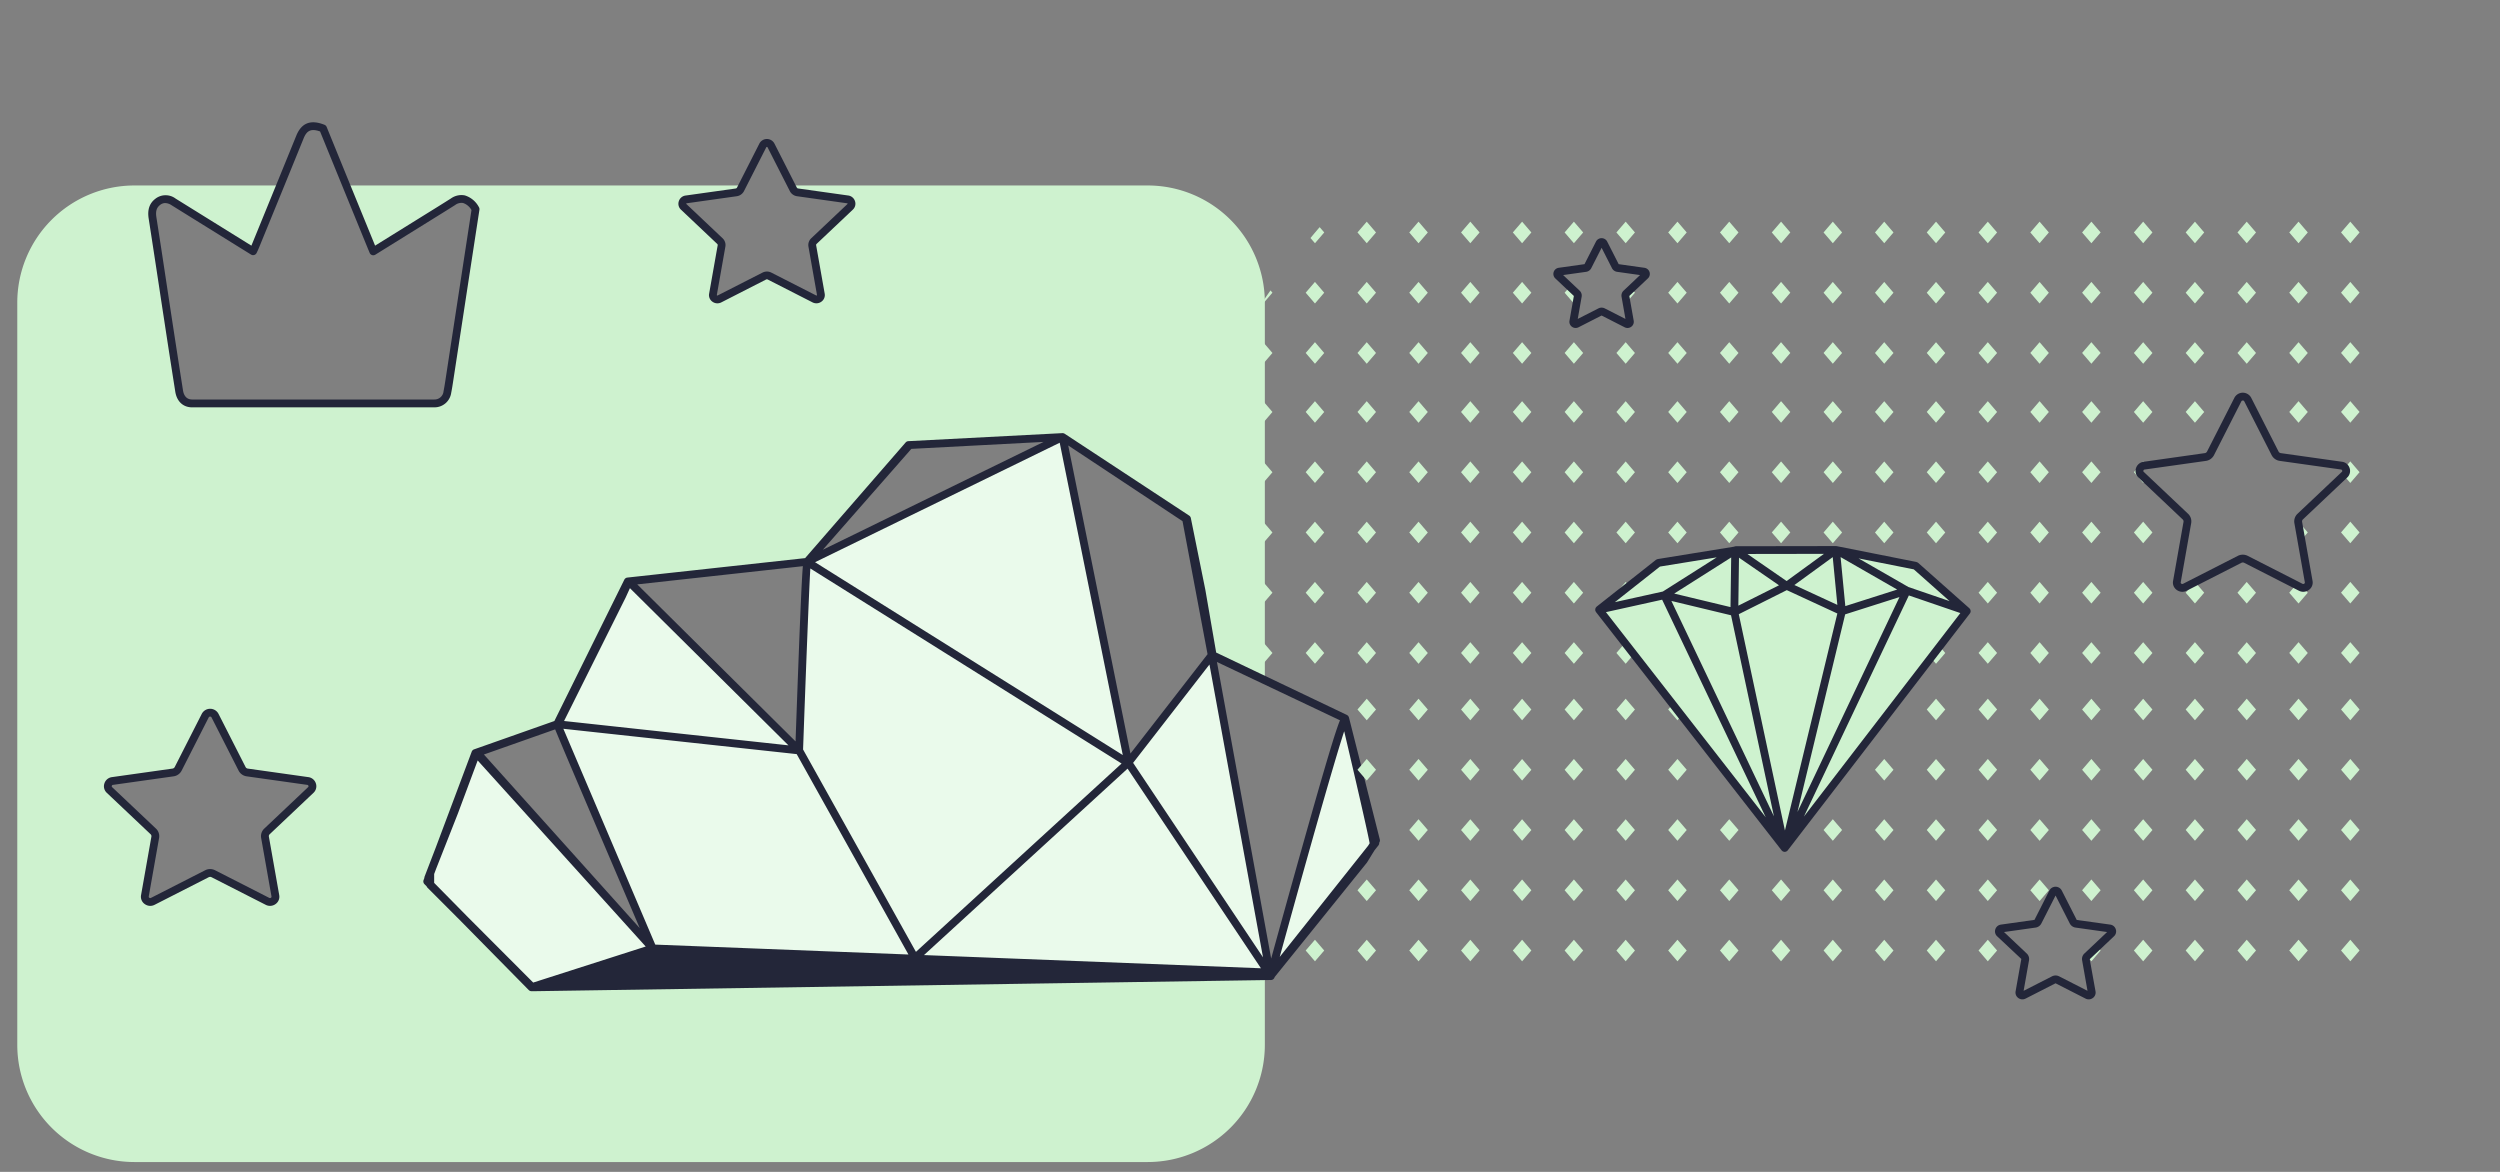 <svg xmlns="http://www.w3.org/2000/svg" viewBox="0 0 640 300"><rect x="0" y="0" width="640" height="300" fill="#808080" stroke="none"/><rect width="640" height="300" opacity="0"></rect><polygon points="444.428 140.874 424.531 144.101 409.358 156.072 456.877 217.081 503.493 156.453 490.391 144.834 470.01 140.786 444.428 140.874" fill="#cef2cf"></polygon><path d="M272.007,111.873l31.861,20.953,3.712,18.355,2.858,16.551L323.8,174.11V77.481a30,30,0,0,0-30-30H202.592l.5.989a1.444,1.444,0,0,0,1.087.767l12.811,1.8a1.114,1.114,0,0,1,.933.763,1.067,1.067,0,0,1-.293,1.148l-9.27,8.767a1.377,1.377,0,0,0-.415,1.24l2.188,12.378a1.078,1.078,0,0,1-.459,1.1,1.152,1.152,0,0,1-1.216.085L197,70.675a1.475,1.475,0,0,0-1.344,0L184.2,76.519a1.153,1.153,0,0,1-1.216-.085,1.078,1.078,0,0,1-.46-1.1l2.189-12.378a1.374,1.374,0,0,0-.415-1.24l-9.272-8.767a1.068,1.068,0,0,1-.292-1.148,1.112,1.112,0,0,1,.933-.763l12.811-1.8a1.442,1.442,0,0,0,1.087-.767l.5-.989H88.465q3.24,7.94,6.482,15.879c.131.323.268.642.464,1.109v0c4.056-2.519,8.009-4.973,11.962-7.43,2.826-1.757,5.66-3.5,8.473-5.282,1.961-1.243,3.912-1.011,5.755,1.906q-3.309,21.546-6.6,43.094c-.191,1.244-.367,2.493-.617,3.723a3.3,3.3,0,0,1-3.334,2.913q-31,.009-62,0c-1.79,0-3.017-1.159-3.337-3.187q-1.425-9.03-2.8-18.071c-1.337-8.747-2.642-17.5-4.008-26.241a3.937,3.937,0,0,1,1.3-4.081,3.311,3.311,0,0,1,4.08-.015L63.6,63.8c.312.194.626.386,1.04.641.186-.4.371-.762.525-1.138q3.234-7.909,6.459-15.822h-37.2a30,30,0,0,0-30,30v190a30,30,0,0,0,30,30H293.8a30,30,0,0,0,30-30v-25.4l-13.6-74.35-21.355,27.517-16.839-83.372L206.615,143.81l26.211-29.874ZM79.552,202.246l-11.21,10.6a1.665,1.665,0,0,0-.5,1.5l2.647,14.968a1.307,1.307,0,0,1-.555,1.326,1.4,1.4,0,0,1-1.471.1L54.6,223.675a1.788,1.788,0,0,0-1.624,0l-13.856,7.067a1.4,1.4,0,0,1-1.471-.1,1.306,1.306,0,0,1-.556-1.326l2.646-14.968a1.661,1.661,0,0,0-.5-1.5l-11.211-10.6a1.291,1.291,0,0,1-.354-1.387,1.348,1.348,0,0,1,1.128-.924L44.3,197.753a1.745,1.745,0,0,0,1.315-.928l6.927-13.618a1.417,1.417,0,0,1,2.506,0l6.928,13.618a1.745,1.745,0,0,0,1.315.928l15.491,2.182a1.348,1.348,0,0,1,1.128.924A1.291,1.291,0,0,1,79.552,202.246Zm81.4-53.4,45.642-5.02c-.305.361-2.016,48.295-2.016,48.295l-43.629-43.269Zm-39.193,44.384.163-.437,20.742-7.32c.881,2.292,24.414,57.319,24.414,57.319l-45.151-50Z" fill="#cef2cf"></path><path d="M136.061,252.745l-26.035-26.436a1.6,1.6,0,0,1-.393-1.573l12.294-31.947,45.151,50s-24.447-57.166-24.442-57.4l18.308-36.546,43.634,43.273s1.713-48,2.016-48.3l65.413-31.945,16.839,83.372L310.2,167.73l15.023,82.146s18.318-66.946,19.144-65.948c0,0,7.576,32.04,7.311,32.37l-26.455,33.578Z" fill="#eafaeb"></path><path d="M353.228,214.883l-7.867-31.1-.02-.085,0-.006,0-.01a.978.978,0,0,0-.134-.266,1.2,1.2,0,0,0-.063-.124v0a1,1,0,0,0-.3-.232c-.017-.009-.028-.028-.046-.036l-.4-.192-33.055-15.778-2.775-16.069-3.712-18.356a1,1,0,0,0-.431-.637l-31.861-20.952a.825.825,0,0,0-.08-.037c-.01-.006-.016-.017-.026-.022s-.029,0-.043-.01a.923.923,0,0,0-.188-.069c-.021-.005-.042,0-.063-.007a1,1,0,0,0-.123-.012c-.012,0-.022,0-.034,0s-.031-.006-.047,0l-39.424,2.053a1,1,0,0,0-.7.343l-25.728,29.6-45.5,4.978a1,1,0,0,0-.787.551L141.92,184.581l-20.563,7.257a1.006,1.006,0,0,0-.6.592l-9.229,24.611-2.852,7.414a2.524,2.524,0,0,0-.05.325l-.19.507a1,1,0,0,0,.224,1.053l.562.571a1,1,0,0,0,.22.344l8.543,8.558,17.366,17.634a1,1,0,0,0,.713.3h.02l.167,0c.018,0,.034.008.051.008h.017l125.278-1.909,63.493-.962.078,0,.128.006h.045a1,1,0,0,0,.973-.769l23.58-29.244a1.218,1.218,0,0,0,.073-.1l1.9-3.085.6-.757c.014-.017.027-.033.04-.051l.375-.472a.983.983,0,0,0,.191-.674l.046-.075A1,1,0,0,0,353.228,214.883Zm-242.081,8.864.5-1.334,5.574-14.157,5.064-13.579L165.3,242.308,136.5,251.537l-16.643-16.674-8.712-8.846ZM309.62,170.111l13.71,74.967L290.078,195.29l10.257-13.216Zm-165.4,16.456,59.733,6.486,28.609,51.3-64.815-2.535c-.042-.1-.084-.195-.125-.292ZM236.54,244.5l52.121-47.733L322.8,247.876Zm-2.059-.825-28.894-51.806c.587-16.432,1.489-40.145,1.859-46.34l79.678,49.934Zm52.951-50.38-78.779-49.371,62.63-30.585Zm-83.772-3.5-40.526-40.191,42.4-4.663C205.233,148.361,204.781,158.516,203.66,189.8Zm-1.819,1.013L144.4,184.575l15.785-31.644,1.076-2.362Zm-59.557-3.69c1.456,3.553,6.181,14.679,21.493,50.49l-39.893-44.455,18.231-6.433ZM325.42,245.387l-13.884-75.92,31.5,14.933c-1.094,2.62-3.4,10.156-9.639,32.318C330.207,228.032,327.059,239.432,325.42,245.387ZM344.112,187.2c2.654,11.267,6.035,25.887,6.515,28.673l-.385.626-22.633,28.466C333.492,223.565,341.261,195.9,344.112,187.2Zm-37.5-16.474-17.217,22.183-15.93-78.87,29.259,19.38,6.411,34.056ZM267.16,113.13l-56.509,27.6L233.3,114.913Z" fill="#232639"></path><path d="M81.39,104.282q-16.1,0-32.2,0c-2.309,0-3.925-1.508-4.323-4.031q-1.427-9.033-2.8-18.076-.7-4.542-1.382-9.087-1.3-8.577-2.627-17.15c-.349-2.236.2-3.881,1.679-5.026a4.254,4.254,0,0,1,5.22-.075l19.4,12.049c.011-.025.021-.05.032-.076l2.187-5.348Q71.221,46.1,75.847,34.738c1.338-3.293,3.7-4.2,7.226-2.788a1,1,0,0,1,.553.55q4.8,11.811,9.63,23.607l2.769,6.777,13.155-8.169c2.1-1.3,4.192-2.6,6.276-3.919a4.6,4.6,0,0,1,3.535-.773,6.086,6.086,0,0,1,3.6,2.99,1,1,0,0,1,.143.686q-2,13.007-3.985,26.01l-2.707,17.68c-.157,1.04-.32,2.116-.534,3.175a4.306,4.306,0,0,1-4.313,3.714Q96.3,104.283,81.39,104.282Zm-39.1-52.3a2.113,2.113,0,0,0-1.325.5c-.886.687-1.164,1.626-.928,3.137q1.341,8.574,2.628,17.16.688,4.542,1.381,9.084,1.382,9.036,2.8,18.066c.169,1.068.713,2.342,2.349,2.343q31,.012,62,0a2.319,2.319,0,0,0,2.354-2.112c.2-1.009.363-2.06.517-3.077l2.707-17.681q1.962-12.818,3.927-25.633a3.925,3.925,0,0,0-2.147-1.8,2.671,2.671,0,0,0-2.026.512c-2.09,1.324-4.192,2.627-6.294,3.929L96.084,65.2a1,1,0,0,1-1.45-.463l-.467-1.117-2.762-6.759q-4.74-11.6-9.467-23.206c-2.54-.909-3.491-.008-4.238,1.832q-4.619,11.371-9.271,22.724l-2.187,5.348c-.112.273-.238.538-.369.814l-.174.367a1,1,0,0,1-1.431.43l-3.09-1.913L43.907,52.532A3.085,3.085,0,0,0,42.292,51.984Z" fill="#232639"></path><path d="M38.466,231.905a2.4,2.4,0,0,1-1.388-.447,2.291,2.291,0,0,1-.966-2.318l2.647-14.968a.667.667,0,0,0-.2-.6l-11.21-10.6a2.28,2.28,0,0,1-.615-2.431,2.335,2.335,0,0,1,1.938-1.6l15.49-2.184a.744.744,0,0,0,.563-.39l6.927-13.618a2.416,2.416,0,0,1,4.288,0l6.928,13.618a.744.744,0,0,0,.563.39l15.491,2.184a2.339,2.339,0,0,1,1.937,1.6h0a2.284,2.284,0,0,1-.616,2.43l-11.21,10.6a.665.665,0,0,0-.2.6l2.647,14.97a2.294,2.294,0,0,1-.962,2.315,2.4,2.4,0,0,1-2.5.176L54.15,224.566a.8.8,0,0,0-.715,0l-13.857,7.066A2.425,2.425,0,0,1,38.466,231.905Zm15.325-48.453a.359.359,0,0,0-.361.209L46.5,197.279a2.743,2.743,0,0,1-2.066,1.464l-15.491,2.183a.351.351,0,0,0-.319.248.292.292,0,0,0,.092.346l11.211,10.6a2.659,2.659,0,0,1,.8,2.4l-2.646,14.968a.3.3,0,0,0,.147.334.393.393,0,0,0,.439.028l13.858-7.066a2.792,2.792,0,0,1,2.533,0l13.856,7.066a.4.4,0,0,0,.442-.029.3.3,0,0,0,.145-.332l-2.647-14.97a2.664,2.664,0,0,1,.8-2.4l11.211-10.6a.292.292,0,0,0,.092-.346.352.352,0,0,0-.317-.248l-15.493-2.183a2.745,2.745,0,0,1-2.066-1.463l-6.929-13.619A.361.361,0,0,0,53.791,183.452Z" fill="#232639"></path><path d="M183.656,77.654a2.157,2.157,0,0,1-1.249-.4,2.058,2.058,0,0,1-.869-2.087l2.189-12.378a.379.379,0,0,0-.118-.341l-9.271-8.766a2.056,2.056,0,0,1-.554-2.19,2.1,2.1,0,0,1,1.743-1.437l12.81-1.8a.444.444,0,0,0,.336-.232L194.4,36.754a2.17,2.17,0,0,1,3.854,0l5.73,11.263a.445.445,0,0,0,.336.23l12.811,1.8a2.106,2.106,0,0,1,1.742,1.437,2.057,2.057,0,0,1-.555,2.191l-9.27,8.766a.378.378,0,0,0-.117.34l2.188,12.378a2.059,2.059,0,0,1-.868,2.087,2.147,2.147,0,0,1-2.246.159l-11.46-5.845a.487.487,0,0,0-.434,0L184.654,77.41A2.181,2.181,0,0,1,183.656,77.654Zm12.674-8.141a2.482,2.482,0,0,1,1.127.271l11.459,5.844a.155.155,0,0,0,.186-.011c.06-.043.057-.063.049-.1l-2.188-12.38a2.372,2.372,0,0,1,.712-2.139l9.271-8.768c.041-.038.05-.047.031-.1-.024-.072-.062-.081-.123-.089l-12.812-1.806a2.446,2.446,0,0,1-1.838-1.3l-5.73-11.264a.219.219,0,0,0-.29,0l-5.729,11.262a2.447,2.447,0,0,1-1.838,1.3l-12.812,1.806c-.061.008-.1.017-.123.089-.019.057-.01.066.03.1l9.272,8.768a2.374,2.374,0,0,1,.713,2.141l-2.189,12.378c-.008.041-.011.062.048.1a.154.154,0,0,0,.188.014l11.46-5.844A2.475,2.475,0,0,1,196.33,69.513Z" fill="#232639"></path><path d="M402.915,108.223l-2.372-2.762,2.372-2.762,2.374,2.762Zm-15.629,73.413,2.372,2.761,2.372-2.761-2.372-2.766Zm0-14.474,2.372,2.762,2.372-2.762-2.372-2.761Zm0,76.171,2.372,2.762,2.372-2.762-2.372-2.761Zm0-91.6,2.372,2.761,2.372-2.761-2.372-2.762ZM374.03,59.506l2.372,2.762,2.375-2.76L376.4,56.745Zm13.256,152.976,2.372,2.762,2.372-2.762-2.372-2.761Zm0,15.426,2.372,2.762,2.372-2.762-2.372-2.761Zm0-91.6,2.372,2.761,2.372-2.761-2.372-2.762Zm0-76.8,2.372,2.762,2.372-2.762-2.372-2.763Zm13.258,183.825,2.372,2.762,2.376-2.762-2.376-2.761Zm-13.258-168.4,2.372,2.762,2.372-2.762-2.372-2.761Zm0,15.426,2.372,2.762,2.372-2.762L389.658,87.6Zm0,30.524,2.372,2.761,2.372-2.761-2.372-2.762Zm0-15.421,2.372,2.762,2.372-2.762-2.372-2.762Zm0,91.6,2.372,2.761,2.372-2.761-2.372-2.762Zm-26.515-60.746,2.372,2.761,2.377-2.761-2.377-2.762Zm0-15.429,2.372,2.761,2.377-2.761-2.377-2.762Zm0,30.855,2.372,2.761,2.377-2.761-2.377-2.762Zm0,15.425,2.372,2.762,2.377-2.762-2.377-2.761Zm0,29.895,2.372,2.761,2.377-2.761-2.377-2.762Zm0-15.425,2.372,2.761,2.377-2.761-2.377-2.762Zm4.746-76.171-2.374-2.762-2.372,2.762,2.372,2.762Zm8.513,137.872L376.4,246.1l2.372-2.762-2.372-2.761Zm0-30.851,2.372,2.762,2.372-2.762-2.372-2.761Zm0,15.426,2.372,2.762,2.372-2.762-2.372-2.761Zm0-30.851,2.372,2.761,2.372-2.761L376.4,194.3Zm0-15.425,2.372,2.761,2.375-2.757L376.4,178.87Zm-13.259-106.7,2.372,2.762,2.377-2.762-2.377-2.761Zm0-15.426,2.372,2.762,2.377-2.762-2.377-2.761Zm0,30.852,2.372,2.762,2.377-2.762L363.143,87.6Zm39.773,45.953,2.372,2.761,2.376-2.761-2.376-2.762ZM413.8,90.358l2.372,2.762,2.372-2.762L416.173,87.6Zm2.509-15.219a.72.72,0,0,0-.218.65l.293,1.658,2.16-2.515-.9-1.052ZM413.8,59.506l2.372,2.762,2.372-2.762-2.372-2.761Zm0,45.955,2.372,2.762,2.372-2.762-2.372-2.762ZM400.544,227.908l2.372,2.762,2.376-2.762-2.376-2.761ZM413.8,181.632l2.372,2.761,2.372-2.761-2.372-2.762Zm0-60.75,2.372,2.761,2.372-2.761-2.372-2.762Zm0,15.429,2.372,2.761,2.372-2.761-2.372-2.762Zm13.256,0,2.372,2.761,2.372-2.761-2.372-2.762Zm0,107.022,2.372,2.762,2.372-2.762-2.372-2.761Zm0-137.872,2.372,2.762,2.372-2.762-2.372-2.762Zm0,15.421,2.372,2.761,2.372-2.761-2.372-2.762Zm0,107.026,2.372,2.762,2.372-2.762-2.372-2.761Zm0-15.426,2.372,2.762,2.372-2.762-2.372-2.761Zm0-15.425,2.372,2.761,2.372-2.761-2.372-2.762Zm3.415-13.877-2.256-2.9-1.161,1.353,2.372,2.761Zm-29.928-16.018,2.372,2.762,2.376-2.762-2.376-2.761Zm0-15.425,2.372,2.761,2.376-2.761-2.376-2.762Zm-39.773,60.745,2.372,2.762,2.377-2.762-2.377-2.761Zm39.773-15.425,2.372,2.761,2.376-2.761-2.376-2.762Zm0,15.425,2.372,2.759,2.376-2.762-2.376-2.758Zm0-30.85,2.372,2.761,2.376-2.761-2.376-2.762ZM413.8,197.057l2.372,2.761,2.372-2.761-2.372-2.762Zm-13.257-76.175,2.372,2.761,2.376-2.761-2.376-2.762ZM413.8,227.908l2.372,2.762,2.372-2.762-2.372-2.761Zm0,15.425,2.372,2.762,2.372-2.762-2.372-2.761Zm0-30.851,2.372,2.762,2.372-2.762-2.372-2.761ZM400.544,90.358l2.372,2.762,2.376-2.762L402.916,87.6Zm0-30.852,2.372,2.762,2.376-2.762-2.376-2.761Zm3.21,17.214.165-.931a.722.722,0,0,0-.218-.65l-1.84-1.74-1.317,1.533,2.372,2.762Zm14.5,90.777L416,164.6l-2.2,2.561,2.372,2.762ZM551.026,90.358,548.654,87.6l-2.376,2.761,2.376,2.762ZM378.774,136.311l-2.372-2.762-2.372,2.762,2.372,2.761Zm66.285-61.379-2.372-2.761-2.377,2.761,2.377,2.762Zm105.967,0-2.372-2.761-2.376,2.761,2.376,2.762Zm13.252,15.426L561.906,87.6l-2.372,2.761,2.372,2.762Zm-119.219,0L442.687,87.6l-2.377,2.761,2.377,2.762ZM551.026,59.506l-2.372-2.761-2.376,2.761,2.376,2.762Zm13.252,45.955-2.372-2.762-2.372,2.762,2.372,2.762Zm-185.5,0L376.4,102.7l-2.372,2.762,2.372,2.762Zm0-30.529L376.4,72.171l-2.372,2.761,2.372,2.762Zm0,45.95L376.4,118.12l-2.372,2.762,2.372,2.761Zm37.4,28.093-2.372,2.762.425.5L417.054,150Zm10.884-58.617,2.372,2.762,2.372-2.762L429.429,87.6Zm-48.283,0L376.4,87.6l-2.372,2.761L376.4,93.12ZM431.8,59.508l-2.37-2.763-2.374,2.763,2.372,2.762Zm13.26,0-2.372-2.761-2.377,2.761,2.377,2.762Zm130.1,89.469-2.372,2.762,2.372,2.761,2.376-2.761Zm2.057-43.145.317-.369-1.237-1.439Zm-4.429,61.332,2.372,2.762,2.376-2.762-2.376-2.761ZM604.05,59.506l-2.372-2.761-2.372,2.761,2.372,2.762Zm-15.629,74.043-.075.087c0,.042,0,.084.007.126l.79,4.47,1.65-1.921Zm2.372-74.043-2.372-2.761-2.372,2.761,2.372,2.762ZM548.909,119.2l.6-.084-.855-1-2.376,2.762,2.376,2.761.763-.888-1.29-1.22a1.3,1.3,0,0,1-.357-1.4A1.359,1.359,0,0,1,548.909,119.2Zm41.884-44.268-2.372-2.761-2.372,2.761,2.372,2.762Zm-13.254,0-2.376-2.761-2.372,2.761,2.372,2.762Zm0,15.426L575.163,87.6l-2.372,2.761,2.372,2.762ZM564.278,59.506l-2.372-2.761-2.372,2.761,2.372,2.762Zm26.515,45.955-2.372-2.762-2.372,2.762,2.372,2.762Zm0-15.1L588.421,87.6l-2.372,2.761,2.372,2.762ZM564.278,74.932l-2.372-2.761-2.372,2.761,2.372,2.762Zm13.265-15.424-2.38-2.763-2.368,2.763,2.372,2.762ZM347.515,74.932l2.372,2.762,2.372-2.762-2.372-2.761Zm0,122.125,2.372,2.761,2.372-2.761-2.372-2.762Zm31.259-45.32-2.372-2.762-2.372,2.762L376.4,154.5Zm-31.259,15.425,2.372,2.762,2.372-2.762-2.372-2.761Zm0,14.47,2.372,2.761,2.372-2.761-2.372-2.762ZM335.48,60.935l1.154,1.332,2.372-2.762-1.172-1.354C337.034,59.07,336.258,60,335.48,60.935Zm12.035,182.4,2.372,2.762,2.372-2.762-2.372-2.761Zm0-15.425,2.372,2.762,2.372-2.762-2.372-2.761Zm0-122.447,2.372,2.762,2.372-2.762-2.372-2.762Zm13.256,122.447,2.372,2.762,2.377-2.762-2.377-2.761Zm-13.256-168.4,2.372,2.762,2.372-2.762-2.372-2.761Zm13.256,183.827,2.372,2.762,2.377-2.762-2.377-2.761ZM347.515,90.358l2.372,2.762,2.372-2.762L349.887,87.6Zm0,30.524,2.372,2.761,2.372-2.761-2.372-2.762Zm-13.26-45.95,2.376,2.762L339,74.932l-2.372-2.761Zm13.26,61.379,2.372,2.761,2.372-2.761-2.372-2.762Zm0,15.426,2.372,2.761,2.372-2.761-2.372-2.762ZM321,120.882l2.372,2.761,2.372-2.761-2.372-2.762Zm0-15.421,2.372,2.762,2.372-2.762-2.372-2.762Zm0,30.85,2.372,2.761,2.372-2.761-2.372-2.762Zm13.255-45.953,2.376,2.762L339,90.358,336.631,87.6Zm-13.255,0,2.372,2.762,2.372-2.762L323.372,87.6Zm0,76.8,2.372,2.762,2.372-2.762-2.372-2.761Zm0-15.425,2.372,2.761,2.372-2.761-2.372-2.762Zm57.774,15.425L376.4,164.4l-2.372,2.761,2.372,2.762Zm-55.64-89.743.238.275,2.372-2.762-.5-.581C324.533,75.369,323.825,76.387,323.134,77.419Zm11.121,58.892,2.376,2.761L339,136.311l-2.372-2.762Zm0-30.85,2.374,2.762L339,105.461l-2.372-2.762Zm0,15.421,2.376,2.761L339,120.882l-2.372-2.762Zm0,122.451,2.376,2.762L339,243.333l-2.372-2.761Zm0-76.171,2.376,2.762L339,167.162l-2.372-2.761Zm0-15.425,2.376,2.761L339,151.737l-2.372-2.762Zm106.055,91.6,2.377,2.762,2.372-2.762-2.372-2.761ZM533.02,90.358l2.372,2.762,2.372-2.762L535.392,87.6Zm0-15.426,2.372,2.762,2.372-2.762-2.372-2.761Zm0-15.426,2.372,2.762,2.372-2.762-2.372-2.761Zm0,45.955,2.372,2.762,2.372-2.762-2.372-2.762Zm0,30.85,2.372,2.761,2.372-2.761-2.372-2.762Zm0-15.429,2.372,2.761,2.372-2.761-2.372-2.762Zm18-15.421L548.65,102.7l-2.374,2.762,2.374,2.762Zm-4.744,91.6,2.376,2.761,2.372-2.761-2.372-2.762Zm0,46.276,2.376,2.762,2.372-2.762-2.372-2.761Zm0-61.7,2.376,2.761,2.372-2.761-2.372-2.762Zm0-29.9,2.376,2.761,2.372-2.761-2.372-2.762Zm0,15.425,2.376,2.762,2.372-2.762-2.372-2.761Zm0,60.746,2.376,2.762,2.372-2.762-2.372-2.761ZM533.02,151.737l2.372,2.761,2.372-2.761-2.372-2.762Zm13.258,60.745,2.376,2.759,2.372-2.762-2.372-2.758ZM519.763,105.461l2.372,2.762,2.372-2.762-2.372-2.762Zm0,30.85,2.372,2.761,2.372-2.761-2.372-2.762Zm0-15.429,2.372,2.761,2.372-2.761-2.372-2.762Zm26.515,15.429,2.376,2.761,2.372-2.761-2.372-2.762Zm-26.515,45.321,2.372,2.761,2.372-2.761-2.372-2.762Zm0-91.274,2.372,2.762,2.372-2.762L522.135,87.6Zm0,61.379,2.372,2.761,2.372-2.761-2.372-2.762Zm0,15.425,2.372,2.762,2.372-2.762-2.372-2.761Zm13.257,29.895,2.372,2.761,2.372-2.761-2.372-2.762Zm0,15.425,2.372,2.762,2.372-2.762-2.372-2.761ZM519.763,74.932l2.372,2.762,2.372-2.762-2.372-2.761Zm-92.706,0,2.372,2.762,2.372-2.762-2.372-2.761Zm105.963,92.23,2.372,2.762,2.372-2.762-2.372-2.761ZM519.763,59.506l2.372,2.762,2.372-2.762-2.372-2.761Zm13.257,168.4,2.372,2.762,2.372-2.762-2.372-2.761Zm1.278,16.914,1.094,1.273,2.372-2.762-.848-.987Zm51.751-16.914,2.372,2.762,2.372-2.762-2.372-2.761Zm13.257-15.426,2.372,2.762,2.372-2.762-2.372-2.761Zm0,15.426,2.372,2.762,2.372-2.762-2.372-2.761Zm0-30.851,2.372,2.761,2.372-2.761-2.372-2.762ZM588.98,150.329l-1.2-.611-1.733,2.019,2.372,2.761,2.372-2.761-1.071-1.247A1.412,1.412,0,0,1,588.98,150.329Zm10.326,93,2.372,2.762,2.372-2.762-2.372-2.761Zm-13.257-76.171,2.372,2.762,2.372-2.762-2.372-2.761Zm13.257,14.47,2.372,2.761,2.372-2.761-2.372-2.762Zm1-61.917a1.521,1.521,0,0,1,.235.418,1.3,1.3,0,0,1-.357,1.4l-.177.167,1.668,1.941,2.372-2.761-2.372-2.762Zm-1-29.357,2.372,2.762,2.372-2.762L601.678,87.6Zm0,76.8,2.372,2.762,2.372-2.762-2.372-2.761Zm0-61.7,2.372,2.762,2.372-2.762-2.372-2.762Zm0-30.529,2.372,2.762,2.372-2.762-2.372-2.761Zm0,76.8,2.372,2.761,2.372-2.761-2.372-2.762Zm-13.257,29.9,2.372,2.761,2.372-2.761-2.372-2.762Zm13.257-45.321,2.372,2.761,2.372-2.761-2.372-2.762Zm-39.772,60.746,2.372,2.761,2.372-2.761-2.372-2.762Zm0-15.425,2.372,2.761,2.372-2.761-2.372-2.762Zm0-14.47,2.372,2.762,2.372-2.762-2.372-2.761Zm26.515,29.895,2.372,2.761,2.372-2.761-2.372-2.762Zm-26.515,15.425,2.372,2.762,2.372-2.762-2.372-2.761Zm0,15.426,2.372,2.762,2.372-2.762-2.372-2.761Zm13.257,15.425,2.372,2.762,2.376-2.762-2.376-2.761Zm-13.257,0,2.372,2.762,2.372-2.762-2.372-2.761Zm2.306-94.281-2.306,2.685,2.372,2.761,2.372-2.761-2.347-2.732Zm-42.077,48.005,2.372,2.761,2.372-2.761-2.372-2.762Zm66.286,46.276,2.372,2.762,2.372-2.762-2.372-2.761Zm0-30.851,2.372,2.762,2.372-2.762-2.372-2.761Zm-13.258-15.425,2.372,2.761,2.376-2.761-2.376-2.762Zm0-15.421,2.372,2.761,2.376-2.761-2.38-2.766Zm0,30.846,2.372,2.762,2.376-2.762-2.376-2.761Zm0,15.426,2.372,2.762,2.376-2.762-2.376-2.761ZM533.02,181.632l2.372,2.761,2.372-2.761-2.372-2.762Zm-61.445-76.171L469.2,102.7l-2.372,2.762,2.372,2.762Zm-4.746-15.1L469.2,93.12l2.376-2.762L469.2,87.6Zm13.163,15.1,2.372,2.762,2.372-2.762-2.372-2.762ZM466.829,74.932l2.372,2.762,2.376-2.762L469.2,72.171Zm0,137.547,2.372,2.762,2.376-2.762-2.376-2.761Zm0-76.168,2.372,2.761,2.376-2.761-2.376-2.762Zm52.934,76.171,2.372,2.762,2.372-2.762-2.372-2.761Zm-39.771,0,2.372,2.762,2.372-2.762-2.372-2.761Zm0-76.168,2.372,2.761,2.372-2.761-2.372-2.762Zm2.185,47.865.187.217,2.372-2.761-.318-.37Zm-2.185-63.29,2.372,2.761,2.372-2.761-2.372-2.762Zm0,76.171,2.372,2.761,2.372-2.761-2.372-2.762Zm0,46.276,2.372,2.762,2.372-2.762-2.372-2.761Zm0-15.425,2.372,2.762,2.372-2.762-2.372-2.761Zm-13.163,0,2.372,2.762,2.376-2.762-2.376-2.761Zm0-168.4,2.372,2.762,2.376-2.762L469.2,56.745ZM440.31,136.311l2.377,2.761,2.372-2.761-2.372-2.762Zm0-15.429,2.377,2.761,2.372-2.761-2.372-2.762Zm13.262,122.451,2.372,2.762,2.372-2.762-2.372-2.761ZM440.314,105.461l2.374,2.762,2.372-2.762-2.372-2.762Zm0,122.447,2.377,2.762,2.372-2.762-2.372-2.761Zm0-15.426,2.377,2.762,2.372-2.762-2.372-2.761Zm2.767-13.119-2.257-2.9-.51.592,2.377,2.761Zm10.5-78.477,2.372,2.761,2.372-2.761-2.372-2.762Zm0-30.528,2.372,2.762,2.372-2.762L455.944,87.6Zm0-15.426,2.372,2.762,2.372-2.762-2.372-2.761Zm0-15.426,2.372,2.762,2.372-2.762-2.372-2.761Zm0,168.4,2.372,2.762,2.372-2.762-2.372-2.761Zm0-91.6,2.372,2.761,2.372-2.761-2.372-2.762Zm0-30.85,2.372,2.762,2.372-2.762-2.372-2.762Zm13.257,137.872L469.2,246.1l2.376-2.762-2.376-2.761Zm0-122.447,2.372,2.761,2.376-2.761-2.376-2.762Zm39.676,60.746,2.372,2.761,2.376-2.761-2.376-2.762Zm0,15.425,2.372,2.761,2.376-2.761-2.376-2.762ZM493.248,59.506l2.372,2.762,2.372-2.762-2.372-2.761Zm13.257,183.827,2.372,2.762,2.376-2.762-2.376-2.761Zm0-91.6,2.372,2.761,2.376-2.761-2.376-2.762Zm0,76.171,2.372,2.762,2.376-2.762-2.376-2.761Zm0-15.426,2.372,2.762,2.376-2.762-2.376-2.761Zm0-45.32,2.372,2.762,2.376-2.762-2.376-2.761Zm0-92.23,2.372,2.762,2.376-2.762-2.376-2.761ZM479.992,90.358l2.372,2.762,2.372-2.762L482.364,87.6Zm39.771,137.55,2.372,2.762,2.372-2.762-2.372-2.761ZM506.505,120.882l2.372,2.761,2.376-2.761-2.376-2.762Zm0,15.429,2.372,2.761,2.376-2.761-2.376-2.762Zm4.746-30.85-2.374-2.762-2.372,2.762,2.372,2.762Zm-4.746-15.1,2.372,2.762,2.376-2.762L508.877,87.6Zm0-30.852,2.372,2.762,2.376-2.762-2.376-2.761ZM493.248,212.482l2.372,2.762,2.372-2.762-2.372-2.761Zm0-30.85,2.372,2.761,2.372-2.761-2.372-2.762Zm0,46.276,2.372,2.762,2.372-2.762-2.372-2.761Zm0-30.851,2.372,2.761,2.372-2.761L495.62,194.3ZM479.992,74.932l2.372,2.762,2.372-2.762-2.372-2.761Zm13.256,0,2.372,2.762,2.372-2.762-2.372-2.761ZM479.992,59.506l2.372,2.762,2.372-2.762-2.372-2.761Zm13.256,183.827,2.372,2.762,2.372-2.762-2.372-2.761Zm0-122.451,2.372,2.761,2.372-2.761-2.372-2.762Zm0-15.421,2.372,2.762,2.372-2.762L495.62,102.7Zm0-15.1,2.372,2.762,2.372-2.762L495.62,87.6Zm2.372,58.617-.242.281,2.025,1.795ZM494.309,168.4l1.311,1.526,2.372-2.762-1.442-1.678Zm-1.061-32.087,2.372,2.761,2.372-2.761-2.372-2.762Z" fill="#cef2cf"></path><path d="M589.645,151.5a2.468,2.468,0,0,1-1.12-.274l-14-7.142a.8.8,0,0,0-.732,0l-14,7.141a2.4,2.4,0,0,1-2.516-.176,2.3,2.3,0,0,1-.97-2.333l2.674-15.123a.688.688,0,0,0-.211-.616l-11.328-10.71a2.292,2.292,0,0,1-.618-2.446,2.352,2.352,0,0,1,1.949-1.606L564.423,116a.761.761,0,0,0,.577-.4l7-13.759a2.43,2.43,0,0,1,4.314,0l7,13.76a.764.764,0,0,0,.577.4l15.653,2.206a2.353,2.353,0,0,1,1.949,1.608,2.292,2.292,0,0,1-.62,2.444l-11.326,10.711a.687.687,0,0,0-.21.615l2.674,15.124a2.305,2.305,0,0,1-.967,2.33A2.424,2.424,0,0,1,589.645,151.5Zm-15.489-48.961a.375.375,0,0,0-.374.216l-7,13.761a2.765,2.765,0,0,1-2.08,1.474l-15.653,2.206a.364.364,0,0,0-.33.258.307.307,0,0,0,.094.36l11.33,10.711a2.678,2.678,0,0,1,.8,2.417l-2.674,15.123a.314.314,0,0,0,.153.348.406.406,0,0,0,.456.031l14-7.142a2.811,2.811,0,0,1,2.551,0l14,7.142a.41.41,0,0,0,.455-.029.311.311,0,0,0,.153-.349l-2.674-15.125a2.682,2.682,0,0,1,.8-2.415L599.5,120.809a.307.307,0,0,0,.1-.359h0a.364.364,0,0,0-.33-.258l-15.654-2.206a2.767,2.767,0,0,1-2.079-1.472l-7-13.763A.372.372,0,0,0,574.156,102.534Z" fill="#232639"></path><path d="M416.647,83.964a1.63,1.63,0,0,1-.741-.181l-5.9-3.009-5.9,3.009a1.6,1.6,0,0,1-1.666-.117,1.566,1.566,0,0,1-.652-1.564l1.121-6.337-4.751-4.492a1.584,1.584,0,0,1,.882-2.719l6.592-.928,2.94-5.782a1.613,1.613,0,0,1,2.869,0l2.942,5.782,6.59.928a1.59,1.59,0,0,1,1.3,1.075,1.562,1.562,0,0,1-.415,1.643l-4.75,4.493,1.119,6.335a1.562,1.562,0,0,1-.651,1.566A1.6,1.6,0,0,1,416.647,83.964ZM400.161,70.415l4.228,4a1.718,1.718,0,0,1,.514,1.549l-1,5.681,5.3-2.7a1.782,1.782,0,0,1,1.612,0l5.3,2.7-1-5.68a1.719,1.719,0,0,1,.514-1.548l4.228-4-5.87-.826a1.757,1.757,0,0,1-1.321-.937l-2.653-5.217-2.652,5.216a1.758,1.758,0,0,1-1.322.938Z" fill="#232639"></path><path d="M534.716,255.839a1.8,1.8,0,0,1-.82-.2l-7.675-3.916-7.666,3.915a1.76,1.76,0,0,1-1.847-.132,1.719,1.719,0,0,1-.714-1.725l1.466-8.288-6.19-5.8a1.7,1.7,0,0,1-.458-1.81,1.734,1.734,0,0,1,1.434-1.187l8.58-1.209,3.813-7.519a1.785,1.785,0,0,1,3.172,0l3.836,7.541,8.556,1.186a1.736,1.736,0,0,1,1.434,1.183l0,.006a1.705,1.705,0,0,1-.46,1.809l-6.207,5.87,1.484,8.221a1.72,1.72,0,0,1-.719,1.726A1.757,1.757,0,0,1,534.716,255.839ZM513.03,238.6l5.824,5.506a1.924,1.924,0,0,1,.575,1.731l-1.381,7.812,7.273-3.71a2,2,0,0,1,1.809,0l7.272,3.71-1.381-7.812a1.916,1.916,0,0,1,.577-1.731l5.821-5.506-8.075-1.138a1.96,1.96,0,0,1-1.48-1.051l-3.639-7.153-3.64,7.153a1.96,1.96,0,0,1-1.481,1.051Zm26.894.071h0Z" fill="#232639"></path><path d="M504.482,156.357v0a.836.836,0,0,0-.044-.161.919.919,0,0,0-.065-.2l0,0a.856.856,0,0,0-.1-.134l-.017-.02a.86.86,0,0,0-.1-.129l-13.1-11.62c-.017-.014-.038-.018-.055-.031a1.548,1.548,0,0,0-.358-.178c-.02,0-.035-.019-.056-.023l-20.381-4.047c-.011,0-.022,0-.033,0a.2.2,0,0,0-.023-.006.258.258,0,0,0-.068,0c-.024,0-.045-.014-.07-.014h0l-25.614.041a.98.98,0,0,0-.335.068.1.1,0,0,0-.024,0c-.01,0-.019.008-.029.01h0c-.036.011-.07.026-.105.039l-19.529,3.168c-.019,0-.032.015-.051.019a.952.952,0,0,0-.179.068.938.938,0,0,0-.182.091c-.015.011-.033.013-.047.024l-15.168,11.968h0l-.005,0a.887.887,0,0,0-.093.11c-.016.016-.029.035-.044.052a.947.947,0,0,0-.166.286l0,.005c-.006.017-.01.035-.017.053a.984.984,0,0,0-.038.342v0a.85.85,0,0,0,0,.151.2.2,0,0,0,.009.022.947.947,0,0,0,.043.1l0,.008c.011.027.027.05.039.076a1,1,0,0,0,.093.188l47.52,61.008c0,.007.014.009.02.016a.226.226,0,0,0,.013.02l.011.017c.023.025.052.042.077.065l.022.019c.015.012.021.03.037.041a.477.477,0,0,0,.063.034.8.8,0,0,0,.085.052l.013.011c.007,0,.011.01.018.013h0c.013.006.027,0,.041.009l.016.007a.983.983,0,0,0,.371.081h.007a1.009,1.009,0,0,0,.2-.022c.009,0,.015-.008.024-.01l.027-.01a.932.932,0,0,0,.122-.043c.015-.006.032,0,.048-.011l0,0c.006,0,.009-.008.015-.011a.061.061,0,0,1,.016-.012c.03-.016.06-.03.089-.049l.02-.017c.013-.009.029-.013.041-.022s.023-.031.038-.045a.62.62,0,0,0,.093-.078c0-.006.008-.014.014-.021l.012-.018c.006-.008.016-.01.022-.018l46.615-60.628v0a.987.987,0,0,0,.152-.283v0A.984.984,0,0,0,504.482,156.357Zm-14.551-10.6,9.167,8.13-10.535-3.607-12.768-7.33Zm-4.25,5.175-13.28,4.228-1.209-12.546Zm-15.319,3.918-11-5.083,9.817-7.145Zm-3.432-13.063-9.56,6.96-10.035-6.928Zm-21.748.977,10.241,7.07-10.409,5.217Zm-20.235,2.279,14.538-2.359-13.8,8.748-12.276,2.717Zm18.236-2.334-.175,12.707L428.6,151.954ZM411.12,156.707l14.388-3.184,26.527,55.712Zm16.754-2.869,15.271,3.673,10.981,51.463Zm29.07,58.764L445.13,157.233l12.29-6.159,12.94,5.982Zm15.42-55.327,13.9-4.423-26.115,55.015Zm-10.558,51.756,26.864-56.6,13.181,4.513Z" fill="#232639"></path></svg>